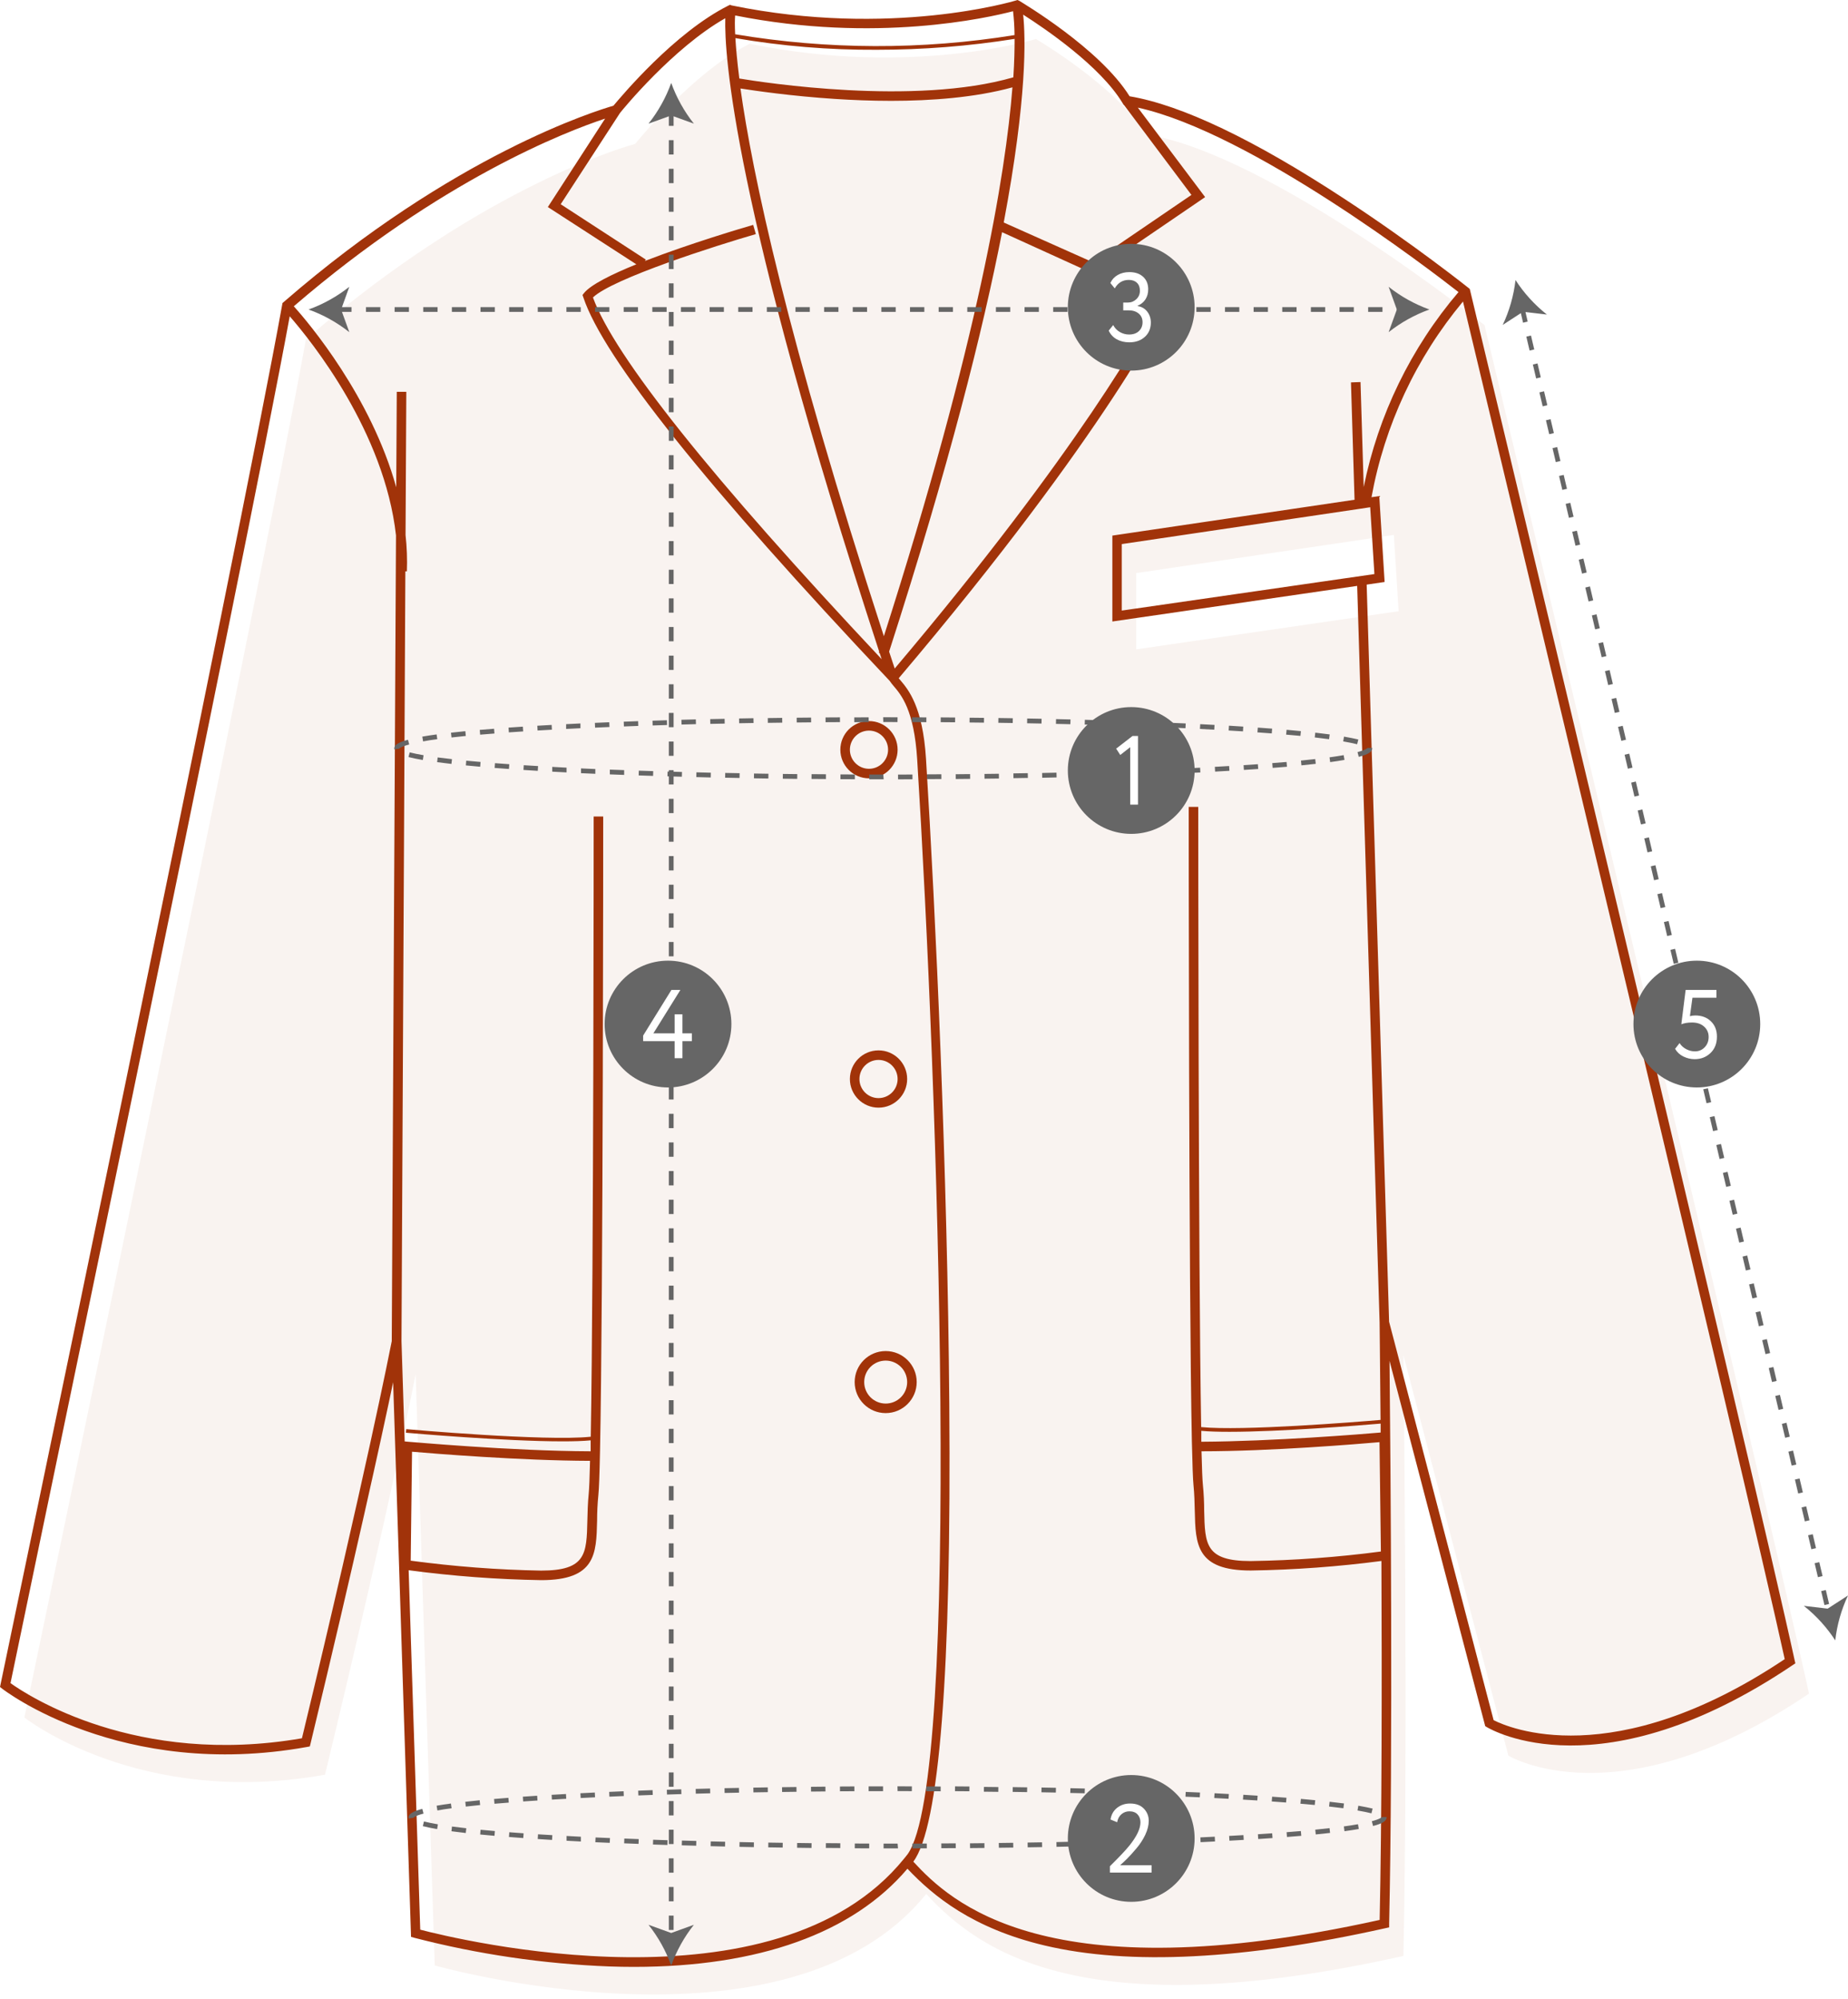 <svg width="379" height="410" viewBox="0 0 379 410" fill="none" xmlns="http://www.w3.org/2000/svg">
<path d="M379 0H0V410H379V0Z" fill="white"/>
<path d="M368.058 340.468C360.316 304.666 302.092 62.002 301.505 59.575L301.427 59.252L301.162 59.036C301.055 58.948 289.956 50.101 275.882 40.881C257.198 28.618 242.322 21.532 231.663 19.741C225.546 9.954 209.73 0.617 209.045 0.166L208.673 0L208.262 0.127C208.008 0.206 182.649 7.8 150.028 1.106L149.725 0.979L149.421 1.126C138.323 6.675 127.459 19.721 125.805 21.679C122.438 22.657 93.115 31.603 58.195 61.924L57.931 62.149L57.872 62.491C49.171 110.85 0.626 342.973 0.127 345.342L0 345.939L0.47 346.311C0.714 346.497 24.762 365.102 62.912 358.251L63.539 358.134L63.695 357.517C72.924 319.249 78.19 295.055 80.627 283.447L84.297 397.185L84.982 397.38C98.067 400.764 111.477 402.733 124.983 403.253C126.686 403.311 128.359 403.341 130.004 403.341C155.578 403.341 174.888 396.431 186.104 383.208C191.409 388.817 199.424 395.433 214.213 398.946C231.624 403.086 255.153 401.883 284.142 395.403L284.896 395.237V394.474C285.679 359.083 285.19 300.281 284.974 279.063L304.598 353.974L304.94 354.18C305.919 354.747 328.429 367.882 367.657 341.456L368.205 341.094L368.058 340.468ZM230.225 21.14L230.459 21.532H230.518L244.348 39.971L224.108 53.771L205.854 45.628C210.689 19.956 210.327 7.605 209.838 3.005C214.252 5.814 225.664 13.546 230.225 21.14ZM207.822 15.855C187.582 21.728 156.507 16.912 151.623 16.1C151.183 12.606 150.938 9.885 150.821 7.82C160.376 9.464 170.057 10.263 179.752 10.208C189.237 10.214 198.709 9.468 208.076 7.977C208.086 10.042 208.027 12.645 207.822 15.855ZM171.257 20.289C174.712 20.514 178.626 20.68 182.747 20.68C190.968 20.68 199.972 20.015 207.636 17.911C206.246 35.714 200.618 69.939 181.269 130.464C161.283 68.931 154.256 35.332 151.858 18.145C154.775 18.596 162.233 19.702 171.257 20.289ZM183.491 137.089C183.109 135.935 182.717 134.77 182.346 133.625C194.629 95.513 201.597 67.669 205.512 47.615L237.604 62.217C235.089 67.082 221.573 92.058 183.491 137.089ZM207.763 2.3C207.952 3.925 208.053 5.558 208.066 7.194C189.087 10.26 169.734 10.203 150.772 7.027C150.684 5.197 150.694 3.944 150.772 3.171C179.566 8.906 202.625 3.641 207.763 2.3ZM148.746 3.739C148.541 10.991 150.224 41.547 180.31 133.635C180.288 133.714 180.262 133.793 180.232 133.869L180.408 133.918L180.819 135.181C145.869 97.99 125.961 73.022 121.606 60.994C125.727 57.079 146.926 50.345 155.01 48.006L154.472 46.117C152.514 46.675 141.494 49.934 132.264 53.517L132.45 53.233L114.99 41.88L127.155 23.166C127.664 22.511 138.058 9.787 148.746 3.739ZM61.924 356.46C27.942 362.332 5.647 347.652 2.153 345.156C4.874 331.963 50.062 115.881 59.418 64.86C63.94 70.057 78.836 88.574 81.214 109.783L80.343 275.021C80.03 276.606 74.98 302.337 61.924 356.46ZM86.186 395.707L83.808 321.999C92.821 323.203 101.896 323.882 110.987 324.035C122.174 324.035 122.301 318.652 122.458 311.821C122.458 310.137 122.536 308.395 122.722 306.526C122.849 305.302 122.957 302.356 123.055 297.512C123.701 266.418 123.71 168.428 123.71 167.44H121.753C121.753 168.418 121.753 260.839 121.156 294.624C111.799 295.603 83.602 293.098 83.309 293.068L83.24 293.802C84.219 293.89 103.568 295.574 115.372 295.574C117.633 295.574 119.61 295.515 121.136 295.368C121.136 296.093 121.136 296.807 121.136 297.473V297.61C104.821 297.561 83.945 295.652 83.71 295.652L82.996 295.584L82.34 275.03L83.133 117.163H83.446C83.538 114.677 83.446 112.187 83.172 109.715L83.328 80.353H81.371L81.263 99.927C76.086 81.332 63.382 66.289 60.26 62.804C90.424 36.819 116.164 26.944 124.102 24.321L112.357 42.457L130.503 54.202C125.433 56.257 121.185 58.371 119.795 60.074L119.463 60.495L119.639 60.994C123.769 73.404 144.909 99.859 182.453 139.615C182.706 139.986 182.98 140.343 183.275 140.681C184.841 142.521 187.464 145.575 188.1 155.685C192.319 223.168 197.222 364.632 186.143 380.233L185.429 381.124C159.091 413.676 93.634 397.664 86.186 395.707ZM84.229 320.081L84.503 297.698C88.966 298.079 106.72 299.528 121.009 299.567C120.931 303.09 120.833 305.351 120.735 306.33C120.539 308.287 120.5 310.137 120.461 311.781C120.304 318.632 120.226 322.078 110.948 322.078C102.023 321.916 93.114 321.236 84.268 320.042L84.229 320.081ZM282.909 393.72C214.399 408.88 194.824 389.903 187.308 381.76C192.632 374.694 195.137 343.12 194.687 287.803C194.325 240.756 191.888 187.19 189.911 155.617C189.246 144.851 186.241 141.366 184.636 139.468L184.313 139.086C227.562 88.085 239.659 62.403 239.767 62.149L240.178 61.258L226.065 54.808L247.156 40.421L233.356 22.07C256.601 27.189 293.215 55.288 299.117 59.898C289.347 71.358 282.658 85.117 279.679 99.879L279.024 78.347L277.066 78.415L277.8 102.482L228.13 109.832V127.449L278.339 120.148L282.939 271.204C282.939 271.585 283.036 279.347 283.134 291.179C277.927 291.62 254.673 293.479 246.344 292.647C245.747 258.862 245.747 166.392 245.747 165.463H243.79C243.79 166.441 243.79 264.441 244.436 295.535C244.543 300.379 244.651 303.364 244.768 304.539C244.954 306.418 244.993 308.16 245.033 309.844C245.189 316.695 245.316 322.058 256.513 322.058C265.476 321.922 274.423 321.268 283.31 320.101C283.418 344.402 283.399 372.942 282.948 393.72H282.909ZM230.058 125.208V111.574L278.926 104.332L281.01 104.018L281.872 117.721L230.058 125.208ZM246.373 295.652V295.515C246.373 294.85 246.373 294.135 246.373 293.411C247.9 293.558 249.877 293.616 252.148 293.616C262.522 293.616 278.73 292.315 283.154 291.933C283.154 292.54 283.154 293.147 283.154 293.763C279.454 294.086 261.074 295.574 246.403 295.652H246.373ZM283.203 318.163C274.342 319.332 265.42 319.986 256.484 320.12C247.205 320.12 247.117 316.685 246.961 309.824C246.961 308.18 246.882 306.32 246.687 304.372C246.589 303.394 246.501 301.123 246.413 297.61C260.702 297.61 278.456 296.122 282.919 295.74L283.203 318.163ZM306.32 352.741L284.886 271.047L280.286 119.884L283.966 119.345L282.87 101.728L281.275 101.963C283.966 87.194 290.429 73.371 300.037 61.836C305.341 84.082 358.114 304.01 366.022 340.233C330.788 363.781 309.168 354.219 306.32 352.741Z" fill="#A1330A"/>
<path d="M184.088 153.738C184.088 150.494 181.459 147.865 178.216 147.865C174.973 147.865 172.344 150.494 172.344 153.738C172.344 156.981 174.973 159.61 178.216 159.61C181.459 159.61 184.088 156.981 184.088 153.738ZM174.301 153.738C174.301 151.575 176.054 149.823 178.216 149.823C180.378 149.823 182.131 151.575 182.131 153.738C182.131 155.9 180.378 157.652 178.216 157.652C176.054 157.652 174.301 155.9 174.301 153.738ZM180.174 227.142C183.417 227.142 186.046 224.513 186.046 221.269C186.046 218.026 183.417 215.397 180.174 215.397C176.93 215.397 174.301 218.026 174.301 221.269C174.301 224.513 176.93 227.142 180.174 227.142ZM180.174 217.354C182.336 217.354 184.088 219.107 184.088 221.269C184.088 223.431 182.336 225.184 180.174 225.184C178.011 225.184 176.259 223.431 176.259 221.269C176.259 219.107 178.011 217.354 180.174 217.354ZM188.003 283.418C188.003 279.905 185.155 277.056 181.642 277.056C178.128 277.056 175.28 279.905 175.28 283.418C175.28 286.932 178.128 289.78 181.642 289.78C185.153 289.774 187.998 286.929 188.003 283.418ZM181.642 287.822C179.209 287.822 177.237 285.851 177.237 283.418C177.237 280.986 179.209 279.014 181.642 279.014C184.074 279.014 186.046 280.986 186.046 283.418C186.048 284.587 185.585 285.709 184.759 286.535C183.932 287.362 182.81 287.825 181.642 287.822Z" fill="#A1330A"/>
<path opacity="0.06" d="M304.455 66.67C304.455 66.67 260.417 31.468 234.973 27.557C229.102 17.778 212.465 8 212.465 8C212.465 8 187.021 15.823 153.749 8.978C142.005 14.845 130.262 29.512 130.262 29.512C130.262 29.512 99.925 37.335 62.738 69.604C53.931 118.496 5 352.199 5 352.199C5 352.199 28.487 370.778 66.652 363.933C80.353 307.218 85.246 281.794 85.246 281.794L89.16 403.046C89.16 403.046 161.578 423.581 189.957 388.379C200.722 400.113 222.251 415.758 287.818 401.091C288.797 357.088 287.818 277.883 287.818 277.883L309.348 360.021C309.348 360.021 331.856 373.711 371 347.309C363.171 311.13 304.455 66.67 304.455 66.67ZM282.925 125.908L233.016 133.163V117.518L282.71 110.164L283.982 109.969L285.861 109.695L286.84 125.34L283.189 125.868L282.925 125.908Z" fill="#A1330A"/>
<path d="M148.589 366.697L148.608 367.676L151.564 367.617L151.545 366.639L148.589 366.697ZM154.5 366.58L154.52 367.559L157.466 367.51L157.456 366.531L154.5 366.58ZM145.741 378.589L148.696 378.657L148.716 377.679L145.76 377.61L145.741 378.589ZM151.652 378.726L154.608 378.785L154.618 377.806L151.672 377.747L151.652 378.726ZM181.21 378.06V379.039H184.165L184.087 378.06H181.21ZM136.76 367.022L139.714 366.929L139.745 367.907L136.79 368L136.76 367.022ZM142.677 366.844L142.697 367.823L145.653 367.745L145.633 366.766L142.677 366.844ZM133.918 378.246L136.874 378.344L136.903 377.366L133.947 377.268L133.918 378.246ZM163.475 378.912L166.431 378.951L166.441 377.972L163.485 377.933L163.475 378.912ZM172.262 366.354L175.218 366.336L175.224 367.315L172.268 367.333L172.262 366.354ZM175.302 379.02L175.306 378.041L178.262 378.054L178.257 379.033L175.302 379.02ZM178.146 367.304H181.102V366.326H178.146V367.304ZM169.373 378.945L169.38 377.966L172.336 377.989L172.328 378.967L169.373 378.945ZM166.323 366.414L166.333 367.392L169.289 367.363L169.279 366.384L166.323 366.414ZM160.384 366.496L163.34 366.455L163.353 367.434L160.398 367.474L160.384 366.496ZM130.885 367.206L133.838 367.097L133.875 368.075L130.921 368.185L130.885 367.206ZM157.559 378.829L157.574 377.851L160.53 377.896L160.515 378.874L157.559 378.829ZM139.824 378.412L139.852 377.434L142.806 377.516L142.779 378.495L139.824 378.412ZM95.425 369.487L95.532 370.466C96.511 370.358 97.49 370.25 98.469 370.152L98.371 369.174L95.425 369.487ZM98.478 376.191C99.457 376.289 100.436 376.377 101.414 376.465L101.493 375.486L98.557 375.222L98.478 376.191ZM101.326 368.909L101.405 369.888L104.341 369.653L104.263 368.674L101.326 368.909ZM92.586 375.526C93.506 375.643 94.485 375.77 95.523 375.888L95.63 374.909L92.694 374.557L92.586 375.526ZM86.714 374.478C87.507 374.684 88.495 374.889 89.65 375.085L89.807 374.106C88.681 373.911 87.722 373.715 86.949 373.519L86.714 374.478ZM92.616 370.818L92.479 369.839C91.402 369.986 90.423 370.133 89.543 370.289L89.709 371.268C90.57 371.111 91.549 370.935 92.616 370.818ZM104.38 376.7L107.316 376.925L107.385 375.946L104.449 375.731L104.38 376.7ZM86.606 370.935C84.649 371.454 83.797 371.983 83.797 372.726V372.893L84.776 372.775C84.776 372.775 84.982 372.394 86.861 371.904L86.606 370.935ZM116.193 377.473L119.129 377.63V376.651L116.193 376.494V377.473ZM122.095 377.777L125.051 377.904L125.1 376.925L122.144 376.798L122.095 377.777ZM119.031 367.735L119.09 368.714L122.036 368.567L121.987 367.588L119.031 367.735ZM107.228 368.44L107.297 369.418L110.233 369.223L110.164 368.244L107.228 368.44ZM124.937 367.454L127.89 367.327L127.932 368.305L124.979 368.432L124.937 367.454ZM110.282 377.121L113.218 377.307L113.277 376.328L110.34 376.152L110.282 377.121ZM128.004 378.001L128.042 377.023L130.995 377.137L130.958 378.115L128.004 378.001ZM113.13 368.058L113.188 369.037L116.125 368.87L116.076 367.891L113.13 368.058ZM269.745 375.203L269.843 376.181L272.779 375.868L272.671 374.889C271.751 374.997 270.772 375.105 269.745 375.203ZM252.079 376.485L252.138 377.463L255.074 377.297L255.015 376.318L252.079 376.485ZM257.98 376.142L258.039 377.121L260.975 376.925L260.907 375.946L257.98 376.142ZM249.025 368.714L251.961 368.87L252.02 367.891L249.084 367.735L249.025 368.714ZM254.917 369.037L257.853 369.213L257.922 368.234L254.986 368.048L254.917 369.037ZM246.177 376.788L246.226 377.767L249.182 377.62L249.133 376.641L246.177 376.788ZM243.124 368.44L246.06 368.567L246.109 367.588L243.172 367.461L243.124 368.44ZM237.23 368.237L237.268 367.259L240.221 367.373L240.184 368.351L237.23 368.237ZM240.283 377.041L243.236 376.919L243.276 377.897L240.323 378.018L240.283 377.041ZM284.377 372.609H283.398C283.398 372.609 283.192 372.981 281.343 373.47L281.597 374.449C283.554 373.94 284.367 373.411 284.367 372.687L284.377 372.609ZM278.573 370.289L278.406 371.268C279.532 371.464 280.491 371.66 281.264 371.855L281.509 370.877C280.706 370.691 279.718 370.485 278.573 370.289ZM234.345 377.28L237.299 377.176L237.333 378.154L234.379 378.258L234.345 377.28ZM184.087 367.294L187.004 367.304L187.013 366.326L184.058 366.316L184.087 367.294ZM266.701 369.878L269.637 370.143L269.735 369.164C268.756 369.066 267.778 368.978 266.799 368.89L266.701 369.878ZM263.863 375.721L263.941 376.7L266.877 376.465L266.789 375.486L263.863 375.721ZM272.681 369.477L272.573 370.456L275.509 370.808L275.637 369.829L272.681 369.477ZM260.819 369.418L263.755 369.634L263.833 368.655L260.897 368.44L260.819 369.418ZM275.607 374.537L275.735 375.516C276.811 375.369 277.8 375.222 278.671 375.066L278.504 374.087C277.643 374.243 276.674 374.39 275.607 374.537ZM195.855 367.307L195.862 366.328L198.818 366.351L198.811 367.33L195.855 367.307ZM231.31 367.999L234.266 368.097L234.295 367.118L231.34 367.02L231.31 367.999ZM198.934 378.002L198.944 378.98L201.9 378.951L201.89 377.972L198.934 378.002ZM204.836 377.933L204.856 378.912L207.811 378.873L207.792 377.894L204.836 377.933ZM207.689 367.456L207.704 366.478L210.659 366.523L210.644 367.501L207.689 367.456ZM187.121 378.06V379.039L190.077 379.029L190.067 378.051L187.121 378.06ZM189.961 367.32L189.965 366.341L192.921 366.355L192.917 367.333L189.961 367.32ZM193.051 378.024L196.006 378.006L196.012 378.985L193.057 379.003L193.051 378.024ZM201.78 367.412L201.791 366.434L204.747 366.468L204.735 367.447L201.78 367.412ZM225.391 367.808L225.419 366.83L228.374 366.913L228.346 367.891L225.391 367.808ZM222.561 377.61L222.58 378.589L225.546 378.511L225.516 377.532L222.561 377.61ZM228.477 377.443L231.431 377.357L231.46 378.335L228.505 378.422L228.477 377.443ZM213.584 367.537L213.603 366.559L216.558 366.616L216.539 367.594L213.584 367.537ZM219.497 367.676L222.453 367.745L222.482 366.766L219.527 366.697L219.497 367.676ZM210.747 377.845L210.767 378.824L213.723 378.775L213.703 377.796L210.747 377.845ZM216.659 377.747L216.678 378.726L219.634 378.657L219.605 377.679L216.659 377.747ZM139.749 147.602L142.703 147.521L142.73 148.499L139.775 148.58L139.749 147.602ZM142.805 159.355L145.76 159.434L145.78 158.455L142.824 158.377L142.805 159.355ZM148.713 159.481L148.732 158.503L151.687 158.559L151.669 159.538L148.713 159.481ZM178.273 158.827V159.806H181.229L181.151 158.827H178.273ZM127.918 147.992L127.957 148.971L130.903 148.863L130.874 147.885L127.918 147.992ZM136.885 159.2L136.912 158.222L139.867 158.305L139.84 159.283L136.885 159.2ZM130.982 159.013L133.937 159.111L133.967 158.132L131.011 158.034L130.982 159.013ZM133.818 147.791L136.773 147.699L136.803 148.677L133.849 148.769L133.818 147.791ZM145.653 147.464L145.672 148.443L148.628 148.384L148.608 147.405L145.653 147.464ZM172.363 159.783L172.367 158.804L175.322 158.817L175.318 159.795L172.363 159.783ZM169.307 147.122L172.263 147.105L172.269 148.083L169.313 148.101L169.307 147.122ZM166.43 159.73L166.438 158.752L169.393 158.774L169.386 159.753L166.43 159.73ZM154.624 159.604L154.638 158.625L157.594 158.67L157.579 159.649L154.624 159.604ZM175.196 147.113L178.152 147.102L178.156 148.08L175.2 148.092L175.196 147.113ZM157.459 147.254L160.414 147.214L160.428 148.192L157.472 148.233L157.459 147.254ZM160.541 159.687L160.552 158.708L163.508 158.742L163.497 159.721L160.541 159.687ZM163.387 147.18L163.397 148.159L166.353 148.129L166.343 147.151L163.387 147.18ZM151.573 147.333L154.528 147.281L154.546 148.26L151.59 148.312L151.573 147.333ZM125.07 158.798L128.006 158.905V157.926L125.07 157.819V158.798ZM95.542 156.958C96.521 157.055 97.5 157.143 98.478 157.232L98.557 156.253L95.62 155.989L95.542 156.958ZM98.39 149.676L98.469 150.655L101.405 150.42L101.326 149.441L98.39 149.676ZM89.65 156.292C90.57 156.409 91.549 156.537 92.586 156.654L92.694 155.675L89.758 155.323L89.65 156.292ZM89.68 151.584L89.543 150.606C88.466 150.752 87.487 150.899 86.606 151.056L86.773 152.035C87.634 151.878 88.613 151.702 89.68 151.584ZM101.444 157.476L104.38 157.692L104.449 156.713L101.512 156.498L101.444 157.476ZM83.67 151.702C81.713 152.22 80.861 152.749 80.861 153.493V153.659L81.84 153.542C81.84 153.542 82.046 153.16 83.925 152.671L83.67 151.702ZM83.778 155.245C84.571 155.45 85.559 155.656 86.714 155.852L86.871 154.873C85.745 154.677 84.786 154.481 84.023 154.286L83.778 155.245ZM92.489 150.253L92.596 151.232C93.575 151.124 94.554 151.017 95.532 150.919L95.434 149.94C94.407 150.048 93.418 150.146 92.489 150.253ZM119.159 158.553L122.095 158.68V157.701L119.159 157.574V158.553ZM122 148.235L124.953 148.108L124.995 149.086L122.042 149.213L122 148.235ZM116.105 148.501V149.48L119.041 149.333V148.355L116.105 148.501ZM104.292 149.206L104.36 150.185L107.297 149.989L107.228 149.01L104.292 149.206ZM113.257 158.24L116.193 158.396V157.418L113.257 157.261V158.24ZM107.355 157.887L110.291 158.073L110.35 157.095L107.414 156.918L107.355 157.887ZM110.194 148.824L110.252 149.803L113.188 149.637L113.14 148.658L110.194 148.824ZM240.187 149.196L243.124 149.333L243.172 148.355L240.236 148.227L240.187 149.196ZM251.981 149.803L254.917 149.979L254.976 149.001L252.04 148.815L251.981 149.803ZM246.089 149.48L249.025 149.637L249.084 148.658L246.148 148.501L246.089 149.48ZM181.122 147.082L181.151 148.061L184.067 148.071L184.077 147.092L181.17 147.082H181.122ZM257.883 150.185L260.819 150.4L260.897 149.421L257.961 149.206L257.883 150.185ZM255.044 156.909L255.103 157.887L258.039 157.692L257.971 156.713L255.044 156.909ZM234.286 148.961L237.222 149.079V148.1L234.286 147.983V148.961ZM243.241 157.574V158.553L246.177 158.406L246.128 157.427L243.241 157.574ZM237.334 157.818L240.288 157.697L240.328 158.675L237.375 158.796L237.334 157.818ZM231.438 158.034L231.467 159.013L234.423 158.905L234.393 157.926L231.438 158.034ZM272.671 155.303L272.798 156.282C273.885 156.135 274.863 155.989 275.735 155.832L275.568 154.853C274.707 155.01 273.738 155.157 272.671 155.303ZM275.637 151.056L275.47 152.035C276.596 152.23 277.555 152.426 278.328 152.622L278.573 151.643C277.77 151.457 276.782 151.252 275.637 151.056ZM281.44 153.375H280.462C280.462 153.375 280.256 153.747 278.406 154.227L278.661 155.206C280.618 154.697 281.431 154.168 281.431 153.444L281.44 153.375ZM263.765 150.645L266.701 150.909L266.799 149.93C265.82 149.832 264.841 149.744 263.863 149.656L263.765 150.645ZM269.745 150.243L269.637 151.222C270.675 151.34 271.653 151.457 272.573 151.584L272.7 150.606L269.745 150.243ZM260.926 156.488L261.005 157.466L263.941 157.232L263.853 156.253L260.926 156.488ZM266.809 155.969L266.906 156.948L269.843 156.635L269.735 155.656L266.809 155.969ZM249.143 157.251L249.201 158.23L252.138 158.063L252.079 157.085L249.143 157.251ZM195.998 158.768L196.008 159.747L198.964 159.717L198.954 158.739L195.998 158.768ZM198.843 148.157L198.854 147.178L201.81 147.211L201.799 148.19L198.843 148.157ZM201.901 158.706L204.857 158.671L204.868 159.65L201.913 159.684L201.901 158.706ZM204.743 148.221L204.758 147.242L207.713 147.287L207.698 148.266L204.743 148.221ZM192.922 148.093L192.93 147.114L195.885 147.137L195.878 148.116L192.922 148.093ZM190.106 158.792L193.061 158.775L193.067 159.753L190.111 159.771L190.106 158.792ZM184.176 158.835L187.132 158.829L187.134 159.808L184.178 159.814L184.176 158.835ZM187.027 148.078L187.031 147.099L189.986 147.111L189.982 148.09L187.027 148.078ZM213.723 158.514L213.742 159.492L216.698 159.424L216.669 158.445L213.723 158.514ZM219.607 158.395L222.561 158.321L222.586 159.299L219.631 159.374L219.607 158.395ZM222.46 148.583L222.488 147.604L225.442 147.687L225.415 148.665L222.46 148.583ZM207.83 158.596L210.785 158.55L210.801 159.528L207.845 159.575L207.83 158.596ZM225.535 158.204L228.489 158.118L228.518 159.096L225.564 159.182L225.535 158.204ZM216.561 148.443L219.517 148.511L219.546 147.532L216.581 147.464L216.561 148.443ZM210.644 148.317L210.663 147.338L213.618 147.395L213.599 148.373L210.644 148.317ZM228.374 148.766L231.33 148.854L231.359 147.885L228.404 147.787L228.374 148.766Z" fill="#666666"/>
<path d="M137.168 287.127H138.147V290.063H137.168V287.127ZM137.168 281.255H138.147V284.191H137.168V281.255ZM137.168 263.638H138.147V266.574H137.168V263.638ZM137.168 269.51H138.147V272.446H137.168V269.51ZM137.168 304.744H138.147V307.68H137.168V304.744ZM137.168 298.872H138.147V301.808H137.168V298.872ZM137.168 292.999H138.147V295.936H137.168V292.999ZM137.168 275.382H138.147V278.319H137.168V275.382ZM137.168 234.276H138.147V237.212H137.168V234.276ZM137.168 228.404H138.147V231.34H137.168V228.404ZM137.168 222.531H138.147V225.468H137.168V222.531ZM137.168 246.021H138.147V248.957H137.168V246.021ZM137.168 251.893H138.147V254.829H137.168V251.893ZM137.168 257.765H138.147V260.702H137.168V257.765ZM137.168 240.148H138.147V243.085H137.168V240.148ZM137.168 369.34H138.147V372.276H137.168V369.34ZM137.168 381.084H138.147V384.02H137.168V381.084ZM137.168 216.659H138.147V219.595H137.168V216.659ZM137.168 357.595H138.147V360.531H137.168V357.595ZM137.168 363.467H138.147V366.403H137.168V363.467ZM137.168 375.212H138.147V378.148H137.168V375.212ZM142.307 394.708C140.312 397.226 138.742 400.053 137.658 403.076C136.57 400.052 134.997 397.226 132.999 394.708L137.658 396.391L142.307 394.708ZM138.147 392.829V395.765H137.168V392.829H138.147ZM137.168 25.808H138.147V23.851L142.307 25.358C140.312 22.844 138.742 20.021 137.658 17C136.57 20.021 134.996 22.844 132.999 25.358L137.168 23.851V25.808ZM137.168 386.957H138.147V389.893H137.168V386.957ZM137.168 345.85H138.147V348.786H137.168V345.85ZM137.168 322.361H138.147V325.297H137.168V322.361ZM137.168 351.723H138.147V354.659H137.168V351.723ZM137.168 316.489H138.147V319.425H137.168V316.489ZM137.168 328.233H138.147V331.169H137.168V328.233ZM137.168 310.616H138.147V313.553H137.168V310.616ZM137.168 339.978H138.147V342.914H137.168V339.978ZM137.168 334.106H138.147V337.042H137.168V334.106ZM137.168 116.83H138.147V119.766H137.168V116.83ZM137.168 87.468H138.147V90.404H137.168V87.468ZM137.168 81.596H138.147V84.532H137.168V81.596ZM137.168 75.723H138.147V78.659H137.168V75.723ZM137.168 69.851H138.147V72.787H137.168V69.851ZM137.168 105.085H138.147V108.021H137.168V105.085ZM137.168 99.213H138.147V102.149H137.168V99.213ZM137.168 93.34H138.147V96.276H137.168V93.34ZM137.168 28.745H138.147V31.681H137.168V28.745ZM137.168 34.617H138.147V37.553H137.168V34.617ZM137.168 110.957H138.147V113.893H137.168V110.957ZM137.168 63.979H138.147V66.915H137.168V63.979ZM137.168 40.489H138.147V43.425H137.168V40.489ZM137.168 58.106H138.147V61.042H137.168V58.106ZM137.168 52.234H138.147V55.17H137.168V52.234ZM137.168 46.362H138.147V49.298H137.168V46.362ZM137.168 146.191H138.147V149.127H137.168V146.191ZM137.168 181.425H138.147V184.361H137.168V181.425ZM137.168 169.681H138.147V172.617H137.168V169.681ZM137.168 187.297H138.147V190.234H137.168V187.297ZM137.168 175.553H138.147V178.489H137.168V175.553ZM137.168 193.17H138.147V196.106H137.168V193.17ZM137.168 204.914H138.147V207.851H137.168V204.914ZM137.168 199.042H138.147V201.978H137.168V199.042ZM137.168 210.787H138.147V213.723H137.168V210.787ZM137.168 134.447H138.147V137.383H137.168V134.447ZM137.168 163.808H138.147V166.744H137.168V163.808ZM137.168 128.574H138.147V131.51H137.168V128.574ZM137.168 140.319H138.147V143.255H137.168V140.319ZM137.168 122.702H138.147V125.638H137.168V122.702ZM137.168 157.936H138.147V160.872H137.168V157.936ZM137.168 152.064H138.147V155H137.168V152.064ZM145.525 62.981H148.461V63.959H145.525V62.981ZM139.653 62.981H142.589V63.959H139.653V62.981ZM151.397 62.981H154.334V63.959H151.397V62.981ZM180.759 62.981H183.695V63.959H180.759V62.981ZM174.887 62.981H177.823V63.959H174.887V62.981ZM169.014 62.981H171.951V63.959H169.014V62.981ZM163.142 62.981H166.078V63.959H163.142V62.981ZM157.27 62.981H160.206V63.959H157.27V62.981ZM133.78 62.981H136.717V63.959H133.78V62.981ZM92.674 62.981H95.61V63.959H92.674V62.981ZM86.802 62.981H89.738V63.959H86.802V62.981ZM80.93 62.981H83.866V63.959H80.93V62.981ZM75.057 62.981H77.993V63.959H75.057V62.981ZM104.419 62.981H107.355V63.959H104.419V62.981ZM116.164 62.981H119.1V63.959H116.164V62.981ZM110.291 62.981H113.227V63.959H110.291V62.981ZM122.036 62.981H124.972V63.959H122.036V62.981ZM98.546 62.981H101.483V63.959H98.546V62.981ZM127.908 62.981H130.844V63.959H127.908V62.981ZM257.099 62.981H260.036V63.959H257.099V62.981ZM251.227 62.981H254.163V63.959H251.227V62.981ZM262.972 62.981H265.908V63.959H262.972V62.981ZM245.355 62.981H248.291V63.959H245.355V62.981ZM239.482 62.981H242.419V63.959H239.482V62.981ZM280.589 62.981H283.525V63.959H280.589V62.981ZM274.716 62.981H277.652V63.959H274.716V62.981ZM268.844 62.981H271.78V63.959H268.844V62.981ZM227.738 62.981H230.674V63.959H227.738V62.981ZM198.376 62.981H201.312V63.959H198.376V62.981ZM233.61 62.981H236.546V63.959H233.61V62.981ZM210.121 62.981H213.057V63.959H210.121V62.981ZM192.504 62.981H195.44V63.959H192.504V62.981ZM204.248 62.981H207.185V63.959H204.248V62.981ZM186.631 62.981H189.568V63.959H186.631V62.981ZM221.865 62.981H224.802V63.959H221.865V62.981ZM215.993 62.981H218.929V63.959H215.993V62.981ZM71.641 58.811C69.125 60.805 66.302 62.378 63.283 63.47C66.304 64.554 69.127 66.125 71.641 68.119L70.134 63.959H72.092V62.981H70.134L71.641 58.811ZM284.787 68.119C287.305 66.125 290.132 64.554 293.155 63.47C290.131 62.382 287.305 60.809 284.787 58.811L286.422 63.333V63.617L284.787 68.119ZM327.813 131.917L328.766 131.693L329.437 134.551L328.484 134.775L327.813 131.917ZM326.473 126.199L327.425 125.975L328.097 128.834L327.144 129.057L326.473 126.199ZM329.153 137.634L330.106 137.41L330.777 140.269L329.824 140.493L329.153 137.634ZM325.123 120.484L326.076 120.26L326.747 123.118L325.795 123.342L325.123 120.484ZM323.783 114.766L324.736 114.542L325.407 117.401L324.454 117.624L323.783 114.766ZM334.532 160.491L335.485 160.267L336.157 163.125L335.204 163.349L334.532 160.491ZM335.873 166.208L336.825 165.984L337.497 168.843L336.544 169.066L335.873 166.208ZM322.443 109.048L323.396 108.825L324.067 111.683L323.114 111.907L322.443 109.048ZM330.503 143.34L331.455 143.116L332.127 145.974L331.174 146.198L330.503 143.34ZM337.215 171.935L338.168 171.711L338.839 174.57L337.886 174.794L337.215 171.935ZM331.843 149.058L332.795 148.834L333.467 151.692L332.514 151.916L331.843 149.058ZM333.183 154.775L334.136 154.551L334.807 157.41L333.854 157.633L333.183 154.775ZM378.999 327.177C377.632 330.084 376.749 333.195 376.386 336.386C374.634 333.691 372.456 331.297 369.936 329.301L374.83 329.878L378.999 327.177ZM374.451 326.059L375.122 328.917L374.17 329.141L373.498 326.283L374.451 326.059ZM370.816 314.838L371.768 314.614L372.44 317.473L371.487 317.696L370.816 314.838ZM313.307 65.946L312.857 63.989L317.252 64.507C314.735 62.514 312.56 60.124 310.812 57.431C310.443 60.62 309.558 63.728 308.189 66.631L311.908 64.214L312.358 66.171L313.307 65.946ZM313.031 69.03L313.984 68.806L314.655 71.664L313.702 71.888L313.031 69.03ZM372.158 320.565L373.111 320.341L373.782 323.2L372.83 323.424L372.158 320.565ZM321.093 103.333L322.046 103.109L322.717 105.968L321.765 106.191L321.093 103.333ZM338.555 177.653L339.508 177.429L340.179 180.287L339.226 180.511L338.555 177.653ZM319.741 97.606L320.694 97.382L321.365 100.24L320.413 100.464L319.741 97.606ZM318.401 91.898L319.354 91.674L320.025 94.533L319.072 94.756L318.401 91.898ZM315.711 80.465L316.664 80.241L317.335 83.1L316.383 83.323L315.711 80.465ZM317.051 86.183L318.004 85.959L318.676 88.817L317.723 89.041L317.051 86.183ZM314.371 74.748L315.324 74.524L315.995 77.382L315.043 77.606L314.371 74.748ZM360.056 269.114L361.009 268.89L361.681 271.748L360.728 271.972L360.056 269.114ZM358.716 263.396L359.669 263.172L360.341 266.03L359.388 266.254L358.716 263.396ZM362.746 280.547L363.699 280.323L364.37 283.181L363.418 283.405L362.746 280.547ZM361.406 274.829L362.359 274.605L363.03 277.464L362.078 277.687L361.406 274.829ZM357.376 257.678L358.329 257.455L359 260.313L358.048 260.537L357.376 257.678ZM356.027 251.963L356.979 251.739L357.651 254.597L356.698 254.821L356.027 251.963ZM369.474 309.124L370.427 308.9L371.099 311.758L370.146 311.982L369.474 309.124ZM339.905 183.368L340.857 183.144L341.529 186.003L340.576 186.227L339.905 183.368ZM354.686 246.245L355.639 246.022L356.311 248.88L355.358 249.104L354.686 246.245ZM368.116 303.405L369.069 303.181L369.74 306.04L368.788 306.263L368.116 303.405ZM366.776 297.687L367.729 297.464L368.4 300.322L367.448 300.546L366.776 297.687ZM365.436 291.98L366.389 291.756L367.06 294.614L366.107 294.838L365.436 291.98ZM364.086 286.264L365.039 286.04L365.711 288.899L364.758 289.123L364.086 286.264ZM345.284 206.227L346.237 206.003L346.909 208.861L345.956 209.085L345.284 206.227ZM343.935 200.509L344.887 200.285L345.559 203.144L344.606 203.367L343.935 200.509ZM353.344 240.528L354.297 240.304L354.968 243.163L354.016 243.386L353.344 240.528ZM342.585 194.794L343.538 194.57L344.209 197.428L343.256 197.652L342.585 194.794ZM341.245 189.086L342.198 188.862L342.869 191.72L341.916 191.944L341.245 189.086ZM346.625 211.944L347.577 211.721L348.249 214.579L347.296 214.803L346.625 211.944ZM350.654 229.095L351.607 228.871L352.279 231.73L351.326 231.953L350.654 229.095ZM347.974 217.66L348.927 217.436L349.598 220.294L348.646 220.518L347.974 217.66ZM351.994 234.813L352.947 234.589L353.619 237.447L352.666 237.671L351.994 234.813ZM349.314 223.377L350.267 223.154L350.939 226.012L349.986 226.236L349.314 223.377Z" fill="#666666"/>
<path d="M137 223C144.18 223 150 217.18 150 210C150 202.82 144.18 197 137 197C129.82 197 124 202.82 124 210C124 217.18 129.82 223 137 223Z" fill="#666666"/>
<path d="M139.96 217V213.5H141.9V211.9H139.96V208H138.36V211.9H134L139.54 203H137.7L131.9 212.36V213.5H138.36V217H139.96Z" fill="white"/>
<path d="M348 223C355.18 223 361 217.18 361 210C361 202.82 355.18 197 348 197C340.82 197 335 202.82 335 210C335 217.18 340.82 223 348 223Z" fill="#666666"/>
<path d="M347.559 217.2C348.839 217.2 349.919 216.78 350.799 215.94C351.679 215.1 352.119 213.98 352.119 212.58C352.119 211.273 351.706 210.223 350.879 209.43C350.052 208.637 348.992 208.24 347.699 208.24C347.299 208.24 346.926 208.287 346.579 208.38L347.099 204.6H352.019V203H345.699L344.819 210.04C345.432 209.8 346.166 209.68 347.019 209.68C348.046 209.68 348.869 209.96 349.489 210.52C350.109 211.08 350.419 211.787 350.419 212.64C350.419 213.493 350.149 214.2 349.609 214.76C349.069 215.32 348.399 215.6 347.599 215.6C346.999 215.6 346.409 215.45 345.829 215.15C345.249 214.85 344.792 214.433 344.459 213.9L343.539 215.08C343.939 215.773 344.509 216.3 345.249 216.66C345.989 217.02 346.759 217.2 347.559 217.2Z" fill="white"/>
<path d="M232 76C239.18 76 245 70.18 245 63C245 55.82 239.18 50 232 50C224.82 50 219 55.82 219 63C219 70.18 224.82 76 232 76Z" fill="#666666"/>
<path d="M231.621 70.2C232.901 70.2 233.954 69.83 234.781 69.09C235.608 68.35 236.021 67.367 236.021 66.14C236.021 65.287 235.778 64.543 235.291 63.91C234.804 63.277 234.141 62.893 233.301 62.76V62.7C234.008 62.407 234.548 61.967 234.921 61.38C235.294 60.793 235.481 60.113 235.481 59.34C235.481 58.247 235.131 57.383 234.431 56.75C233.731 56.117 232.794 55.8 231.621 55.8C230.714 55.8 229.918 55.997 229.231 56.39C228.544 56.783 228.041 57.333 227.721 58.04L228.621 59.14C229.288 57.98 230.248 57.4 231.501 57.4C232.208 57.4 232.764 57.597 233.171 57.99C233.578 58.383 233.781 58.927 233.781 59.62C233.781 60.313 233.538 60.89 233.051 61.35C232.564 61.81 232.001 62.04 231.361 62.04H230.361V63.64H231.461C232.314 63.64 233.004 63.86 233.531 64.3C234.058 64.74 234.321 65.333 234.321 66.08C234.321 66.813 234.074 67.417 233.581 67.89C233.088 68.363 232.414 68.6 231.561 68.6C230.894 68.6 230.268 68.433 229.681 68.1C229.094 67.767 228.634 67.287 228.301 66.66L227.381 67.8C227.741 68.573 228.291 69.167 229.031 69.58C229.771 69.993 230.634 70.2 231.621 70.2Z" fill="white"/>
<path d="M232 390C239.18 390 245 384.18 245 377C245 369.82 239.18 364 232 364C224.82 364 219 369.82 219 377C219 384.18 224.82 390 232 390Z" fill="#666666"/>
<path d="M236.171 384V382.5H229.711C230.218 382.06 230.701 381.61 231.161 381.15C231.621 380.69 232.238 380.01 233.011 379.11C233.784 378.21 234.408 377.257 234.881 376.25C235.354 375.243 235.591 374.287 235.591 373.38C235.591 372.42 235.258 371.59 234.591 370.89C233.924 370.19 232.978 369.84 231.751 369.84C230.738 369.84 229.858 370.133 229.111 370.72C228.364 371.307 227.911 372.107 227.751 373.12L229.111 373.68C229.244 372.96 229.544 372.407 230.011 372.02C230.478 371.633 231.011 371.44 231.611 371.44C232.344 371.44 232.908 371.653 233.301 372.08C233.694 372.507 233.891 373.047 233.891 373.7C233.891 374.993 233.138 376.58 231.631 378.46C230.858 379.42 229.524 380.833 227.631 382.7V384H236.171Z" fill="white"/>
<path d="M232 171C239.18 171 245 165.18 245 158C245 150.82 239.18 145 232 145C224.82 145 219 150.82 219 158C219 165.18 224.82 171 232 171Z" fill="#666666"/>
<path d="M233.39 165V150.92H232.27L228.91 153.52L229.75 154.82L231.79 153.22V165H233.39Z" fill="white"/>
</svg>
